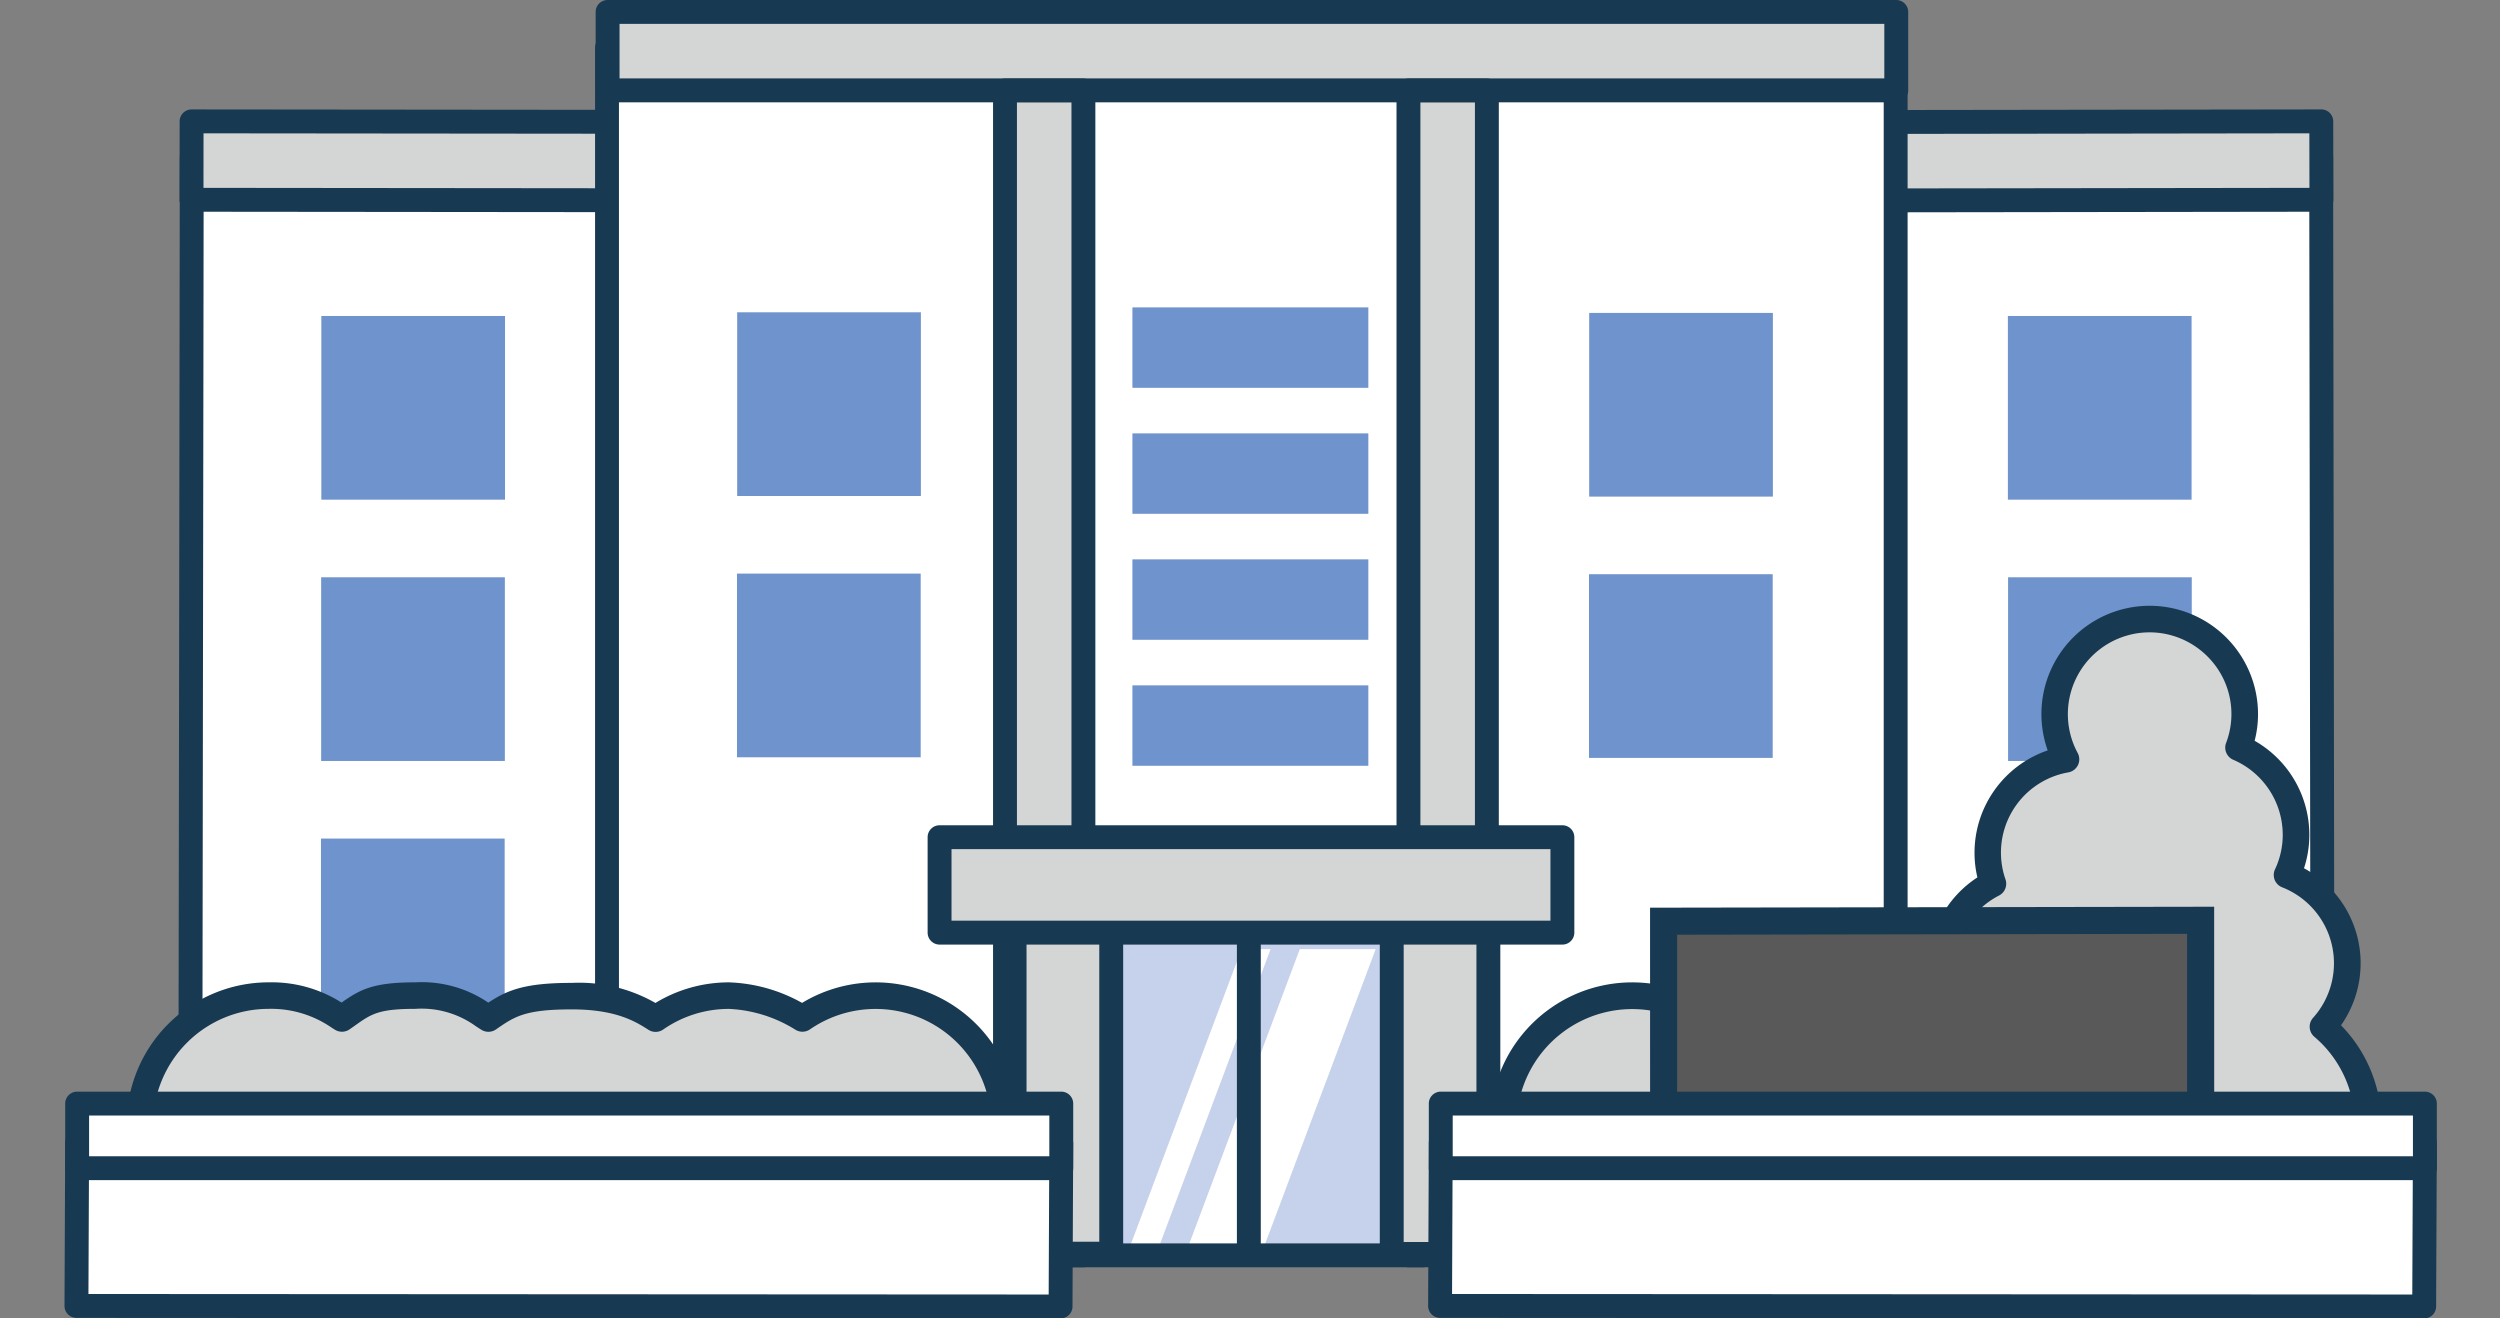 <svg xmlns="http://www.w3.org/2000/svg" xmlns:xlink="http://www.w3.org/1999/xlink" width="261.61" height="137.966" viewBox="0 0 261.61 137.966"><rect x="0" y="0" width="261.61" height="137.966" fill="#808080" stroke="none"/><defs><style>.a{fill:none;}.b{fill:#fff;}.c{fill:#183952;}.d{fill:#d4d5d5;}.e{fill:#6f93cc;}.f{fill:url(#a);}.g{fill:#c6d2eb;}.h{fill:url(#b);}</style><linearGradient id="a" x1="-0.424" y1="1.91" x2="-0.414" y2="1.91" gradientUnits="objectBoundingBox"><stop offset="0" stop-color="#fff"/><stop offset="1" stop-color="#d2d3d3"/></linearGradient><linearGradient id="b" x1="-2.985" y1="1.538" x2="-2.96" y2="1.538" gradientUnits="objectBoundingBox"><stop offset="0" stop-color="#636363"/><stop offset="0.001" stop-color="#636363"/><stop offset="1" stop-color="#5a5959"/></linearGradient></defs><g transform="translate(-7430 -13548.75)"><rect class="a" width="261.61" height="135.47" transform="translate(7430 13550)"/><g transform="translate(7276.284 2271.825)"><rect class="b" width="69.317" height="114.518" transform="translate(327.296 11293.468) rotate(-0.081)"/><path class="c" d="M0-1.25H69.317A1.25,1.25,0,0,1,70.567,0V114.518a1.25,1.25,0,0,1-1.25,1.25H0a1.25,1.25,0,0,1-1.25-1.25V0A1.25,1.25,0,0,1,0-1.25Zm68.067,2.5H1.25V113.268H68.067Z" transform="translate(327.296 11293.468) rotate(-0.081)"/><rect class="d" width="69.317" height="8.206" transform="translate(327.308 11289.722) rotate(-0.081)"/><path class="c" d="M0-1.25H69.317A1.25,1.25,0,0,1,70.567,0V8.206a1.25,1.25,0,0,1-1.25,1.25H0a1.25,1.25,0,0,1-1.25-1.25V0A1.25,1.25,0,0,1,0-1.25Zm68.067,2.5H1.25V6.956H68.067Z" transform="translate(327.308 11289.722) rotate(-0.081)"/><rect class="e" width="19.222" height="19.222" transform="translate(363.829 11309.991)"/><rect class="e" width="19.222" height="19.222" transform="translate(363.849 11337.334)"/><rect class="e" width="19.222" height="19.222" transform="translate(363.868 11364.676)"/><rect class="b" width="114.518" height="69.317" transform="translate(173.62 11407.889) rotate(-89.919)"/><path class="c" d="M0-1.25H114.518A1.25,1.25,0,0,1,115.768,0V69.317a1.25,1.25,0,0,1-1.25,1.25H0a1.25,1.25,0,0,1-1.25-1.25V0A1.25,1.25,0,0,1,0-1.25Zm113.268,2.5H1.25V68.067H113.268Z" transform="translate(173.62 11407.889) rotate(-89.919)"/><rect class="d" width="8.206" height="69.317" transform="matrix(0.001, -1, 1, 0.001, 173.757, 11297.831)"/><path class="c" d="M0-1.25H8.206A1.25,1.25,0,0,1,9.456,0V69.317a1.25,1.25,0,0,1-1.25,1.25H0a1.25,1.25,0,0,1-1.25-1.25V0A1.25,1.25,0,0,1,0-1.25Zm6.956,2.5H1.25V68.067H6.956Z" transform="matrix(0.001, -1, 1, 0.001, 173.757, 11297.831)"/><rect class="e" width="19.222" height="19.222" transform="translate(187.342 11309.991)"/><rect class="e" width="19.222" height="19.222" transform="translate(187.323 11337.334)"/><rect class="e" width="19.222" height="19.222" transform="translate(187.303 11364.676)"/><rect class="b" width="134.846" height="126.016" transform="translate(217.236 11281.922)"/><path class="c" d="M0-1.25H134.846A1.25,1.25,0,0,1,136.1,0V126.016a1.25,1.25,0,0,1-1.25,1.25H0a1.25,1.25,0,0,1-1.25-1.25V0A1.25,1.25,0,0,1,0-1.25Zm133.6,2.5H1.25V124.766H133.6Z" transform="translate(217.236 11281.922)"/><rect class="f" width="134.856" height="8.401" transform="translate(217.171 11399.634)"/><rect class="a" width="134.845" height="8.206" transform="translate(217.177 11399.731)"/><rect class="d" width="134.846" height="8.206" transform="translate(217.298 11278.175)"/><path class="c" d="M0-1.25H134.846A1.25,1.25,0,0,1,136.1,0V8.206a1.25,1.25,0,0,1-1.25,1.25H0a1.25,1.25,0,0,1-1.25-1.25V0A1.25,1.25,0,0,1,0-1.25Zm133.6,2.5H1.25V6.956H133.6Z" transform="translate(217.298 11278.175)"/><rect class="e" width="19.222" height="19.222" transform="translate(230.858 11309.605)"/><rect class="e" width="19.222" height="19.222" transform="translate(320.015 11309.67)"/><rect class="e" width="24.688" height="8.416" transform="translate(272.217 11309.092)"/><rect class="e" width="24.688" height="8.416" transform="translate(272.217 11322.275)"/><rect class="e" width="24.688" height="8.416" transform="translate(272.217 11335.459)"/><rect class="e" width="24.688" height="8.416" transform="translate(272.217 11348.644)"/><rect class="e" width="19.222" height="19.222" transform="translate(230.838 11336.948)"/><rect class="e" width="19.222" height="19.222" transform="translate(319.995 11337.013)"/><rect class="d" width="8.206" height="121.889" transform="translate(258.882 11286.396)"/><path class="c" d="M0-1.25H8.206A1.25,1.25,0,0,1,9.456,0V121.889a1.25,1.25,0,0,1-1.25,1.25H0a1.25,1.25,0,0,1-1.25-1.25V0A1.25,1.25,0,0,1,0-1.25Zm6.956,2.5H1.25V120.639H6.956Z" transform="translate(258.882 11286.396)"/><rect class="d" width="8.206" height="121.889" transform="translate(301.102 11286.396)"/><path class="c" d="M0-1.25H8.206A1.25,1.25,0,0,1,9.456,0V121.889a1.25,1.25,0,0,1-1.25,1.25H0a1.25,1.25,0,0,1-1.25-1.25V0A1.25,1.25,0,0,1,0-1.25Zm6.956,2.5H1.25V120.639H6.956Z" transform="translate(301.102 11286.396)"/><rect class="g" width="16.423" height="36.481" transform="translate(268.252 11371.639)"/><rect class="g" width="16.423" height="36.481" transform="translate(284.733 11371.65)"/><rect class="d" width="10.113" height="36.485" transform="translate(259.886 11371.631)"/><path class="c" d="M0-1.25H10.113A1.25,1.25,0,0,1,11.363,0V36.485a1.25,1.25,0,0,1-1.25,1.25H0a1.25,1.25,0,0,1-1.25-1.25V0A1.25,1.25,0,0,1,0-1.25Zm8.863,2.5H1.25V35.235H8.863Z" transform="translate(259.886 11371.631)"/><rect class="d" width="10.113" height="36.485" transform="translate(299.353 11371.659)"/><path class="c" d="M0-1.25H10.113A1.25,1.25,0,0,1,11.363,0V36.485a1.25,1.25,0,0,1-1.25,1.25H0a1.25,1.25,0,0,1-1.25-1.25V0A1.25,1.25,0,0,1,0-1.25Zm8.863,2.5H1.25V35.235H8.863Z" transform="translate(299.353 11371.659)"/><rect class="d" width="65.175" height="9.986" transform="translate(252.036 11364.534)"/><path class="c" d="M0-1.25H65.175A1.25,1.25,0,0,1,66.425,0V9.986a1.25,1.25,0,0,1-1.25,1.25H0a1.25,1.25,0,0,1-1.25-1.25V0A1.25,1.25,0,0,1,0-1.25Zm63.925,2.5H1.25V8.736H63.925Z" transform="translate(252.036 11364.534)"/><path class="d" d="M86.448,370.294s10.122-1.946,10.122-14.216a13.483,13.483,0,0,0-21.143-11.1,15.807,15.807,0,0,0-7.678-2.388,13.42,13.42,0,0,0-7.668,2.395l-.022.015c-1.272-.792-3.554-2.353-8.759-2.353s-6.548.83-8.725,2.338l-.012.007a11.524,11.524,0,0,0-7.656-2.4c-4.727,0-5.49.886-7.668,2.395h0a12.811,12.811,0,0,0-7.667-2.395A13.486,13.486,0,0,0,6.086,356.078c0,5.467.007,12.058,5.339,14.175Z" transform="translate(162.265 11038.521)"/><path class="c" d="M86.448,371.682h0l-75.022-.041a1.388,1.388,0,0,1-.511-.1,8.4,8.4,0,0,1-3.682-2.8,11.118,11.118,0,0,1-1.819-3.978,35.748,35.748,0,0,1-.714-8.69A14.873,14.873,0,0,1,19.571,341.2a13.64,13.64,0,0,1,7.621,2.118c1.979-1.392,3.328-2.118,7.715-2.118a12.372,12.372,0,0,1,7.642,2.124c2.021-1.327,3.842-2.067,8.751-2.067a16.092,16.092,0,0,1,8.739,2.1,14.783,14.783,0,0,1,7.709-2.155,16.792,16.792,0,0,1,7.636,2.149,14.875,14.875,0,0,1,22.573,12.725,17.857,17.857,0,0,1-1.727,8.016,14.109,14.109,0,0,1-3.856,4.778,14.312,14.312,0,0,1-5.665,2.785A1.387,1.387,0,0,1,86.448,371.682ZM11.7,368.866l74.589.041a11.947,11.947,0,0,0,4.442-2.278,11.356,11.356,0,0,0,3.045-3.841,15.173,15.173,0,0,0,1.4-6.71,12.1,12.1,0,0,0-18.967-9.957,1.387,1.387,0,0,1-1.518.039,14.366,14.366,0,0,0-6.949-2.181,12.027,12.027,0,0,0-6.878,2.148l0,0-.022.015a1.387,1.387,0,0,1-1.519.034l-.156-.1c-1.221-.765-3.265-2.046-7.87-2.046-4.916,0-5.988.743-7.934,2.091q-.056.039-.116.072l-.012.007a1.387,1.387,0,0,1-1.388-.023c-.218-.131-.429-.272-.653-.421a9.68,9.68,0,0,0-6.289-1.782c-3.843,0-4.609.543-6.287,1.733-.187.133-.381.27-.591.415a1.39,1.39,0,0,1-1.515.043c-.114-.07-.235-.146-.363-.227a11.146,11.146,0,0,0-6.579-1.964,12.1,12.1,0,0,0-12.1,12.1,33.736,33.736,0,0,0,.626,8C8.731,366.529,9.88,368.059,11.7,368.866Z" transform="translate(162.265 11038.521)"/><path class="b" d="M104.232,370.938,1.251,370.881l.073-17.058,102.983.056Z" transform="translate(160.465 11042.702)"/><path class="c" d="M104.232,372.188h0L1.25,372.131A1.25,1.25,0,0,1,0,370.875l.073-17.058a1.25,1.25,0,0,1,1.25-1.245h0l102.983.056a1.25,1.25,0,0,1,1.249,1.255l-.074,17.06A1.25,1.25,0,0,1,104.232,372.188ZM2.506,369.631l100.482.056.063-14.56L2.568,355.073Z" transform="translate(160.465 11042.702)"/><rect class="b" width="102.982" height="6.76" transform="translate(161.789 11392.409)"/><path class="c" d="M0-1.25H102.982A1.25,1.25,0,0,1,104.232,0V6.76a1.25,1.25,0,0,1-1.25,1.25H0A1.25,1.25,0,0,1-1.25,6.76V0A1.25,1.25,0,0,1,0-1.25Zm101.732,2.5H1.25V5.51H101.732Z" transform="translate(161.789 11392.409)"/><path class="d" d="M190.436,380.1c10.117-.967,10.12-6.569,10.12-13.337a13.432,13.432,0,0,0-3.579-9.146,13.16,13.16,0,0,0-1.15-1.1,9.92,9.92,0,0,0-3.759-15.877,9.916,9.916,0,0,0-5.076-13.331,9.94,9.94,0,1,0-18.049,1.225,9.912,9.912,0,0,0-7.645,13.018,9.935,9.935,0,0,0-4.969,11.723c-.351,0-.7.025-1.044.052-.351-.027-.7-.056-1.058-.056a13.412,13.412,0,0,0-7.665,2.395,8.22,8.22,0,0,0-2.073,2.1c.512-1.2-.76-2.758-2.22-4.06a13.425,13.425,0,0,0-11.042,1.96,8.229,8.229,0,0,0-2.072,2.1c.512-1.2-.762-2.758-2.22-4.06a13.466,13.466,0,0,0-16.861,13.051c0,5.467.007,10.169,5.339,12.287a32.581,32.581,0,0,0,4.781.178Z" transform="translate(200.972 11027.83)"/><path class="c" d="M190.436,381.492h-.017l-70.21-.871c-.4.013-.81.02-1.206.02a32.906,32.906,0,0,1-3.747-.207,1.387,1.387,0,0,1-.353-.089,8.762,8.762,0,0,1-5.481-5.76,26.565,26.565,0,0,1-.734-7.816,14.853,14.853,0,0,1,18.595-14.395,1.387,1.387,0,0,1,.577.308,11.77,11.77,0,0,1,2.026,2.251,6.156,6.156,0,0,1,.58-.417,14.812,14.812,0,0,1,12.151-2.143,1.387,1.387,0,0,1,.577.308,11.743,11.743,0,0,1,2.027,2.252,6.16,6.16,0,0,1,.581-.417,14.779,14.779,0,0,1,8.427-2.622c.132,0,.261,0,.387.009a11.319,11.319,0,0,1,5.05-10.993,11.2,11.2,0,0,1-.3-2.59,11.326,11.326,0,0,1,7.655-10.7,11.4,11.4,0,0,1-.655-3.806,11.332,11.332,0,0,1,11.333-11.327h.009a11.345,11.345,0,0,1,11.326,11.343,11.108,11.108,0,0,1-.356,2.783,11.325,11.325,0,0,1,5.724,9.854,11.2,11.2,0,0,1-.558,3.485,11.3,11.3,0,0,1,3.873,16.434q.149.151.287.3a14.82,14.82,0,0,1,3.945,10.085c0,3.509,0,6.823-1.43,9.5a8.434,8.434,0,0,1-3.57,3.52,16.7,16.7,0,0,1-6.376,1.7Q190.5,381.492,190.436,381.492Zm-70.242-3.646h.017l70.166.87c5.372-.529,6.961-2.4,7.689-3.759,1.1-2.062,1.1-4.9,1.1-8.189a12.055,12.055,0,0,0-3.21-8.2,11.809,11.809,0,0,0-1.032-.982,1.387,1.387,0,0,1-.132-1.981,8.541,8.541,0,0,0-3.235-13.659,1.387,1.387,0,0,1-.747-1.88,8.466,8.466,0,0,0,.809-3.6,8.554,8.554,0,0,0-5.178-7.865,1.387,1.387,0,0,1-.749-1.765,8.48,8.48,0,0,0-.586-7.278,8.653,8.653,0,0,0-3.018-3.065,8.547,8.547,0,0,0-4.39-1.227h-.007a8.56,8.56,0,0,0-7.53,12.626,1.388,1.388,0,0,1-.977,2.027,8.524,8.524,0,0,0-6.577,11.2,1.388,1.388,0,0,1-.675,1.687,8.547,8.547,0,0,0-4.277,10.088,1.387,1.387,0,0,1-1.322,1.79c-.314,0-.637.024-.94.048a1.385,1.385,0,0,1-.218,0l-.054,0c-.314-.025-.61-.048-.9-.048a12.016,12.016,0,0,0-6.875,2.148l-.06.039a6.737,6.737,0,0,0-1.651,1.693,1.387,1.387,0,0,1-2.428-1.318c.039-.092-.1-.836-1.618-2.25a12.029,12.029,0,0,0-9.579,1.836l-.059.039a6.746,6.746,0,0,0-1.65,1.694,1.387,1.387,0,0,1-2.428-1.318c.039-.092-.1-.836-1.618-2.25a12.091,12.091,0,0,0-14.8,11.787c0,5.814.2,9.216,4.3,10.929a30.334,30.334,0,0,0,3.244.168c.376,0,.762-.006,1.147-.019Z" transform="translate(200.972 11027.83)"/><rect class="h" width="56.221" height="27.624" transform="translate(327.793 11373.207)"/><path class="a" d="M122.285,336.942l0,27.486,56.2-.1-.005-27.487Z" transform="translate(205.518 11036.383)"/><path class="c" d="M120.873,365.849l-.006-30.322,59.03-.1.006,30.322Zm2.83-27.492,0,24.652,53.36-.093,0-24.652Z" transform="translate(205.518 11036.382)"/><path class="b" d="M208.219,370.938l-102.981-.058.073-17.058,102.983.056Z" transform="translate(199.172 11042.702)"/><path class="c" d="M208.219,372.188h0l-102.981-.058a1.25,1.25,0,0,1-1.249-1.255l.073-17.058a1.25,1.25,0,0,1,1.25-1.245h0l102.983.056a1.25,1.25,0,0,1,1.249,1.255l-.074,17.06A1.25,1.25,0,0,1,208.219,372.188Zm-101.726-2.557,100.481.056.063-14.56-100.483-.055Z" transform="translate(199.172 11042.702)"/><rect class="b" width="102.982" height="6.76" transform="translate(304.483 11392.409)"/><path class="c" d="M0-1.25H102.982A1.25,1.25,0,0,1,104.232,0V6.76a1.25,1.25,0,0,1-1.25,1.25H0A1.25,1.25,0,0,1-1.25,6.76V0A1.25,1.25,0,0,1,0-1.25Zm101.732,2.5H1.25V5.51H101.732Z" transform="translate(304.483 11392.409)"/><path class="b" d="M81.385,370.916h3.042l11.955-31.869H93.342Z" transform="translate(190.294 11037.202)"/><path class="b" d="M85.827,370.916H93.77l11.956-31.869H97.784Z" transform="translate(191.947 11037.202)"/><path class="c" d="M0,34.112a1.25,1.25,0,0,1-1.25-1.25V0A1.25,1.25,0,0,1,0-1.25,1.25,1.25,0,0,1,1.25,0V32.862A1.25,1.25,0,0,1,0,34.112Z" transform="translate(284.399 11375.263)"/><path class="c" d="M37.355,1.25H0A1.25,1.25,0,0,1-1.25,0,1.25,1.25,0,0,1,0-1.25H37.355A1.25,1.25,0,0,1,38.6,0,1.25,1.25,0,0,1,37.355,1.25Z" transform="translate(265.23 11408.288)"/></g></g></svg>